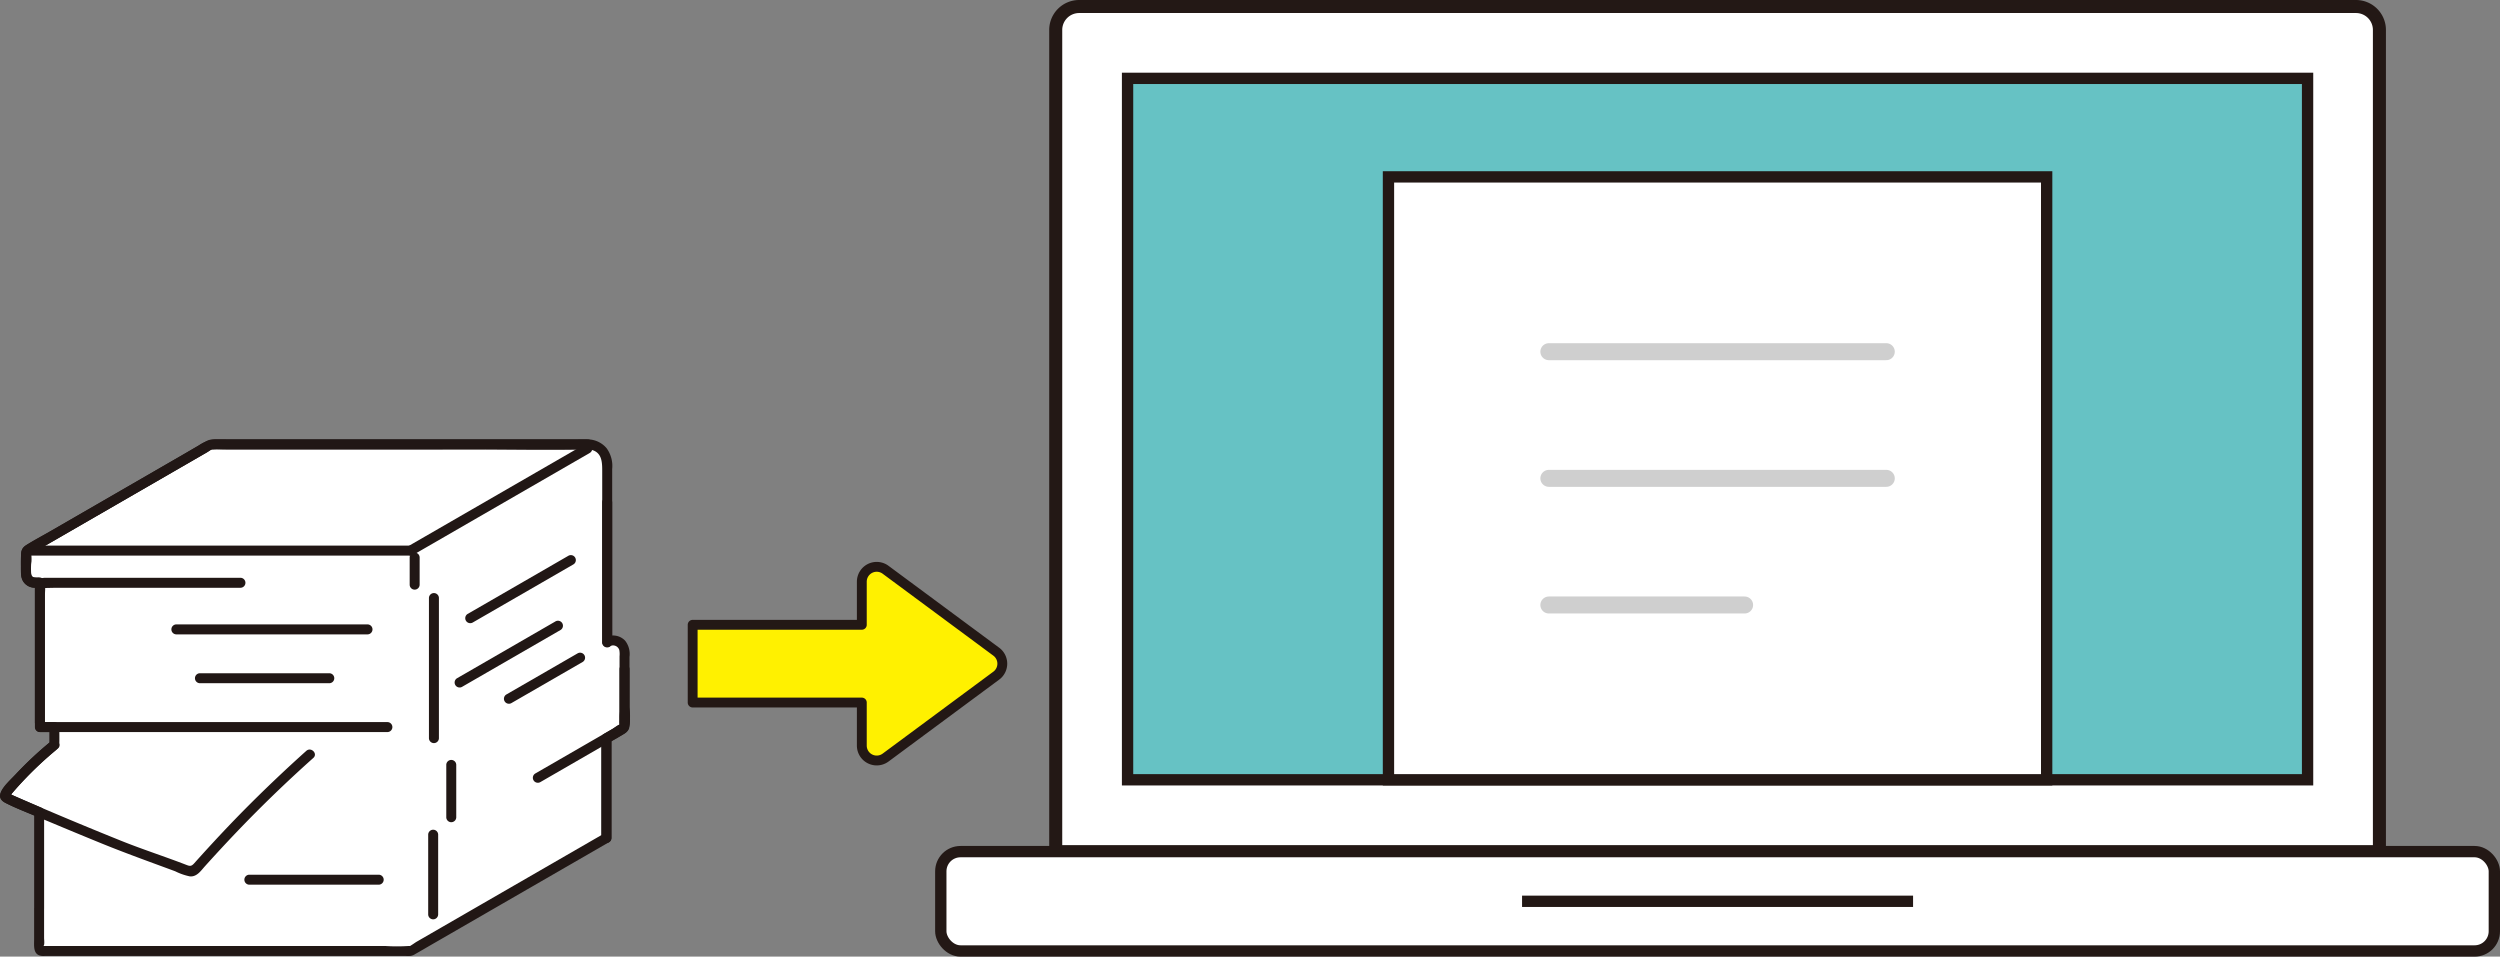 <svg xmlns="http://www.w3.org/2000/svg" width="507.527" height="194.206" viewBox="0 0 507.527 194.206">
  <rect x="0" y="0" width="507.527" height="194.206" fill="#808080" stroke="none"/>
  <g id="グループ_38" data-name="グループ 38" transform="translate(-359 -3055)">
    <path id="パス_49" data-name="パス 49" d="M7.944,184.422V164.865q-3.34-1.418-6.655-2.889a.568.568,0,0,1-.206-.879,72.921,72.921,0,0,1,9.946-9.853V147.6H8.1V118.317l-.3-.193a1.7,1.7,0,0,1-2.489-1.5v-4.447a.555.555,0,0,1,.278-.484L42.665,90.287a.5.5,0,0,1,.255-.067h76.436a3.911,3.911,0,0,1,3.912,3.912v36.207l.035-.02a2.322,2.322,0,0,1,3.483,2.01v15.085a.56.56,0,0,1-.281.486l-3.39,1.957v20.254q-19.878,11.468-39.751,22.945H8.505a.561.561,0,0,1-.561-.561v-8.073" transform="translate(359 3055)" fill="#fff"/>
    <path id="パス_50" data-name="パス 50" d="M8.956,184.422V164.865a.991.991,0,0,0-.5-.874q-2-.851-4-1.72-.886-.385-1.771-.777l-.663-.294q-.4-.24-.077.084.139.36.291.01c.1-.116.2-.23.294-.344a72.814,72.814,0,0,1,5.637-5.869q1.407-1.311,2.881-2.545c.64-.536.97-.8.994-1.61.032-1.1,0-2.216,0-3.322a1.027,1.027,0,0,0-1.012-1.012H8.1L9.109,147.6V121.032c0-.886.284-2.783-.3-3.43-.818-.914-2.183.251-2.492-1.045a11.887,11.887,0,0,1,0-2.523v-1.293a1.4,1.4,0,0,0,0-.409c-.21-.305.7.063-.171.206a4.382,4.382,0,0,0,1.082-.625l22.4-12.932,12.245-7.07c.646-.373.793-.617,1.386-.679a15.291,15.291,0,0,1,1.544,0H83.759c11.71,0,23.422-.062,35.132,0a4.768,4.768,0,0,1,1.184.089c2.215.565,2.181,2.662,2.181,4.475v34.543a1.022,1.022,0,0,0,1.523.874,1.325,1.325,0,0,1,1.944.749,4.591,4.591,0,0,1,.05,1.272v11.247a17.861,17.861,0,0,0,0,2.513c.108.723-.19.007.2.042-.2-.018-.706.408-.862.5l-2.511,1.45a1.016,1.016,0,0,0-.5.873q0,10.127,0,20.254l.5-.874q-11.775,6.794-23.549,13.591l-11.666,6.735-2.808,1.621c-.336.194-1.009.7-1.257.8-.093.038.083.035.017.056a2.232,2.232,0,0,1-.327,0,36.234,36.234,0,0,1-4.854,0H9.121c-.169,0-.338,0-.507,0a.336.336,0,0,1-.1,0c.68.356.437-1.2.437-1.606v-6.016a1.013,1.013,0,0,0-2.024,0v6.244c0,1.38-.259,3.224,1.574,3.4.291.028.6,0,.892,0H82.314a8.524,8.524,0,0,0,1.036,0,2.484,2.484,0,0,0,.956-.388c1.089-.607,2.161-1.247,3.241-1.871l6.049-3.492q11.989-6.921,23.98-13.842l6.05-3.491a1.016,1.016,0,0,0,.5-.873q0-10.126,0-20.254l-.5.874,2.114-1.221c.739-.426,1.726-.795,1.984-1.687a16.437,16.437,0,0,0,.074-4.253V133.348a4.389,4.389,0,0,0-.892-3.283,3.378,3.378,0,0,0-4.149-.6l1.523.874V95.214A6.117,6.117,0,0,0,123.152,91a5.053,5.053,0,0,0-3.835-1.8c-.826-.029-1.658,0-2.484,0H46.5c-1.094,0-2.194-.034-3.288,0a2.969,2.969,0,0,0-1.412.411c-1.558.852-3.081,1.779-4.619,2.667L14.165,105.573l-7.954,4.592c-.909.525-1.807.9-1.915,2.084a33.65,33.65,0,0,0,0,4.225A2.749,2.749,0,0,0,8.067,119.1l-.78-.1.3.193-.5-.874q0,12.367,0,24.733V147.6A1.027,1.027,0,0,0,8.1,148.616h2.932L10.017,147.6v3.64c.1-.239.2-.477.3-.716a74.269,74.269,0,0,0-9.216,8.99c-.98,1.142-1.834,2.5-.1,3.43,2.036,1.09,4.31,1.888,6.434,2.791l-.5-.874v19.557a1.013,1.013,0,0,0,2.024,0" transform="translate(359 3055)" fill="#211715"/>
    <path id="パス_51" data-name="パス 51" d="M6.008,112.788H83.366a1.013,1.013,0,0,0,0-2.024H6.008a1.013,1.013,0,0,0,0,2.024" transform="translate(359 3055)" fill="#211715"/>
    <path id="パス_52" data-name="パス 52" d="M119.356,89.208H43.634a6.62,6.62,0,0,0-3.382,1.3L19.769,102.337l-9.328,5.386c-1.737,1-3.587,1.917-5.255,3.034-1.146.768-.89,2.065-.89,3.277,0,1.241-.275,2.939.426,4.045a2.8,2.8,0,0,0,2.271,1.245c1.632.108,3.308,0,4.944,0H48.844a1.013,1.013,0,0,0,0-2.025H8.976a5.5,5.5,0,0,1-2.221-.1c-.394-.221-.39-.462-.435-.838a16.065,16.065,0,0,1,0-1.836,7.536,7.536,0,0,0,0-2.084c-.146-.413.122.019-.112.062.1-.018.183-.122.274-.159a8.354,8.354,0,0,0,.977-.564l2.864-1.653,8.743-5.048L39.344,93.374l1.93-1.115.887-.512c.167-.1.788-.521.766-.515a2.572,2.572,0,0,1,.421,0c.967-.065,1.962,0,2.93,0H95.319c7.878,0,15.778.174,23.655,0,.127,0,.255,0,.382,0a1.013,1.013,0,0,0,0-2.024" transform="translate(359 3055)" fill="#211715"/>
    <path id="パス_53" data-name="パス 53" d="M103.8,142.747l14.5-8.369a1.013,1.013,0,0,0-1.023-1.748L102.778,141a1.013,1.013,0,0,0,1.022,1.748" transform="translate(359 3055)" fill="#211715"/>
    <path id="パス_54" data-name="パス 54" d="M109.67,158.789l12.036-6.949c1.712-.989,3.531-1.89,5.176-2.989,1.47-.981.916-3.657.916-5.183V135.82a1.013,1.013,0,0,0-2.025,0v10.36a3.512,3.512,0,0,0,0,1.044c.126.319.313-.136.122-.14-.4-.011-1.287.743-1.621.936l-3.063,1.768-7.78,4.492-4.783,2.761a1.013,1.013,0,0,0,1.022,1.748" transform="translate(359 3055)" fill="#211715"/>
    <path id="パス_55" data-name="パス 55" d="M93.789,139.446l20.023-11.56a1.013,1.013,0,0,0-1.022-1.748L92.767,137.7a1.013,1.013,0,0,0,1.022,1.748" transform="translate(359 3055)" fill="#211715"/>
    <path id="パス_56" data-name="パス 56" d="M83.875,112.65l35.857-20.7A1.013,1.013,0,0,0,118.71,90.2L82.853,110.9a1.013,1.013,0,0,0,1.022,1.748" transform="translate(359 3055)" fill="#211715"/>
    <path id="パス_57" data-name="パス 57" d="M95.946,126.391l20.49-11.83a1.013,1.013,0,0,0-1.021-1.748l-20.491,11.83a1.013,1.013,0,0,0,1.022,1.748" transform="translate(359 3055)" fill="#211715"/>
    <path id="パス_58" data-name="パス 58" d="M122.256,101.945v28.523a1.013,1.013,0,0,0,2.024,0V101.945a1.013,1.013,0,0,0-2.024,0" transform="translate(359 3055)" fill="#211715"/>
    <path id="パス_59" data-name="パス 59" d="M122.1,149.988v20.188a1.013,1.013,0,0,0,2.024,0V149.988a1.013,1.013,0,0,0-2.024,0" transform="translate(359 3055)" fill="#211715"/>
    <path id="パス_60" data-name="パス 60" d="M87.08,121.368v28.523a1.013,1.013,0,0,0,2.024,0V121.368a1.013,1.013,0,0,0-2.024,0" transform="translate(359 3055)" fill="#211715"/>
    <path id="パス_61" data-name="パス 61" d="M83.168,113.186v5.506a1.012,1.012,0,0,0,2.024,0v-5.506a1.012,1.012,0,0,0-2.024,0" transform="translate(359 3055)" fill="#211715"/>
    <path id="パス_62" data-name="パス 62" d="M90.6,155.243v10.706a1.013,1.013,0,0,0,2.024,0V155.243a1.013,1.013,0,0,0-2.024,0" transform="translate(359 3055)" fill="#211715"/>
    <path id="パス_63" data-name="パス 63" d="M86.927,169.411v16.256a1.013,1.013,0,0,0,2.024,0V169.411a1.013,1.013,0,0,0-2.024,0" transform="translate(359 3055)" fill="#211715"/>
    <path id="パス_64" data-name="パス 64" d="M7.085,119.295v27.4a1.013,1.013,0,0,0,2.024,0v-27.4a1.013,1.013,0,0,0-2.024,0" transform="translate(359 3055)" fill="#211715"/>
    <path id="パス_65" data-name="パス 65" d="M35.761,128.785H74.652a1.013,1.013,0,0,0,0-2.024H73.5a1.013,1.013,0,0,0,0,2.024h1.152v-2.024H35.761a1.013,1.013,0,0,0,0,2.024" transform="translate(359 3055)" fill="#211715"/>
    <path id="パス_66" data-name="パス 66" d="M8.1,148.617H78.688a1.013,1.013,0,0,0,0-2.024H8.1a1.013,1.013,0,0,0,0,2.024" transform="translate(359 3055)" fill="#211715"/>
    <path id="パス_67" data-name="パス 67" d="M50.578,179.6H76.924a1.013,1.013,0,0,0,0-2.024H50.578a1.013,1.013,0,0,0,0,2.024" transform="translate(359 3055)" fill="#211715"/>
    <path id="パス_68" data-name="パス 68" d="M40.548,138.7H66.894a1.013,1.013,0,0,0,0-2.024H40.548a1.013,1.013,0,0,0,0,2.024" transform="translate(359 3055)" fill="#211715"/>
    <path id="パス_69" data-name="パス 69" d="M10.313,150.528a74.853,74.853,0,0,0-7.1,6.633c-1.345,1.436-5.056,4.375-1.986,5.887,2.989,1.472,6.145,2.674,9.217,3.964q4.731,1.986,9.48,3.928c5.166,2.127,10.4,3.995,15.641,5.937a12.07,12.07,0,0,0,3,1.044c1.416.1,2.209-1.14,3.049-2.073q3.128-3.476,6.353-6.862,7.517-7.872,15.644-15.119c.972-.871-.463-2.3-1.431-1.431q-6.549,5.868-12.736,12.119-3.015,3.062-5.934,6.216-1.369,1.478-2.721,2.973-.686.757-1.367,1.52c-.638.713-.958.56-1.747.256-4.324-1.668-8.743-3.087-13.044-4.815q-8.655-3.48-17.234-7.163-2.358-1.01-4.7-2.044l-.447-.2q-.7-.437-.3-.016.209.448.436-.163c.2-.229.393-.458.592-.684q.744-.852,1.515-1.679a74.74,74.74,0,0,1,7.256-6.8c1.008-.827-.432-2.252-1.431-1.431" transform="translate(359 3055)" fill="#211715"/>
    <path id="パス_70" data-name="パス 70" d="M483.047,172.89H214.323V6.082a4.76,4.76,0,0,1,4.76-4.759H478.288a4.759,4.759,0,0,1,4.759,4.759Z" transform="translate(359 3055)" fill="#fff"/>
    <path id="パス_71" data-name="パス 71" d="M483.047,172.89H214.323V6.082a4.76,4.76,0,0,1,4.76-4.759H478.288a4.759,4.759,0,0,1,4.759,4.759Z" transform="translate(359 3055)" fill="none" stroke="#231815" stroke-miterlimit="10" stroke-width="2.645"/>
    <path id="パス_75" data-name="パス 75" d="M0,0H239.555V142.4H0Z" transform="translate(587.907 3070.907)" fill="#66c2c4"/>
    <rect id="長方形_72" data-name="長方形 72" width="239.555" height="142.399" transform="translate(587.907 3070.907)" fill="none" stroke="#231815" stroke-miterlimit="10" stroke-width="2.299"/>
    <path id="パス_72" data-name="パス 72" d="M502.377,193.056H194.992a4,4,0,0,1-4-4V176.889a4,4,0,0,1,4-4H502.377a4,4,0,0,1,4,4v12.167a4,4,0,0,1-4,4" transform="translate(359 3055)" fill="#fff"/>
    <rect id="長方形_73" data-name="長方形 73" width="315.385" height="20.167" rx="4" transform="translate(549.992 3227.889)" fill="none" stroke="#231815" stroke-miterlimit="10" stroke-width="2.299"/>
    <line id="線_23" data-name="線 23" x2="79.381" transform="translate(667.994 3237.973)" fill="#fff"/>
    <line id="線_24" data-name="線 24" x2="79.381" transform="translate(667.994 3237.973)" fill="none" stroke="#231815" stroke-miterlimit="10" stroke-width="2.299"/>
    <rect id="長方形_74" data-name="長方形 74" width="133.621" height="122.395" transform="translate(640.874 3090.91)" fill="#fff"/>
    <rect id="長方形_75" data-name="長方形 75" width="133.621" height="122.395" transform="translate(640.874 3090.91)" fill="none" stroke="#231815" stroke-miterlimit="10" stroke-width="2.299"/>
    <line id="線_25" data-name="線 25" x2="68.502" transform="translate(673.434 3126.396)" fill="none" stroke="#cfcfcf" stroke-linecap="round" stroke-linejoin="round" stroke-width="3.449"/>
    <line id="線_26" data-name="線 26" x2="68.502" transform="translate(673.434 3152.108)" fill="none" stroke="#cfcfcf" stroke-linecap="round" stroke-linejoin="round" stroke-width="3.449"/>
    <line id="線_27" data-name="線 27" x2="39.741" transform="translate(673.434 3177.82)" fill="none" stroke="#cfcfcf" stroke-linecap="round" stroke-linejoin="round" stroke-width="3.449"/>
    <path id="パス_73" data-name="パス 73" d="M202.253,132.3l-22.47-16.632a3.025,3.025,0,0,0-4.826,2.431v8.74h-34.34v15.785h34.34v8.74a3.026,3.026,0,0,0,4.826,2.432l22.47-16.632a3.026,3.026,0,0,0,0-4.864" transform="translate(359 3055)" fill="#fff100"/>
    <path id="パス_74" data-name="パス 74" d="M202.253,132.3l-22.47-16.632a3.025,3.025,0,0,0-4.826,2.431v8.74h-34.34v15.785h34.34v8.74a3.026,3.026,0,0,0,4.826,2.432l22.47-16.632A3.026,3.026,0,0,0,202.253,132.3Z" transform="translate(359 3055)" fill="none" stroke="#231815" stroke-linecap="round" stroke-linejoin="round" stroke-width="2"/>
    <rect id="長方形_76" data-name="長方形 76" width="507.527" height="194.206" transform="translate(359 3055)" fill="none"/>
  </g>
</svg>
